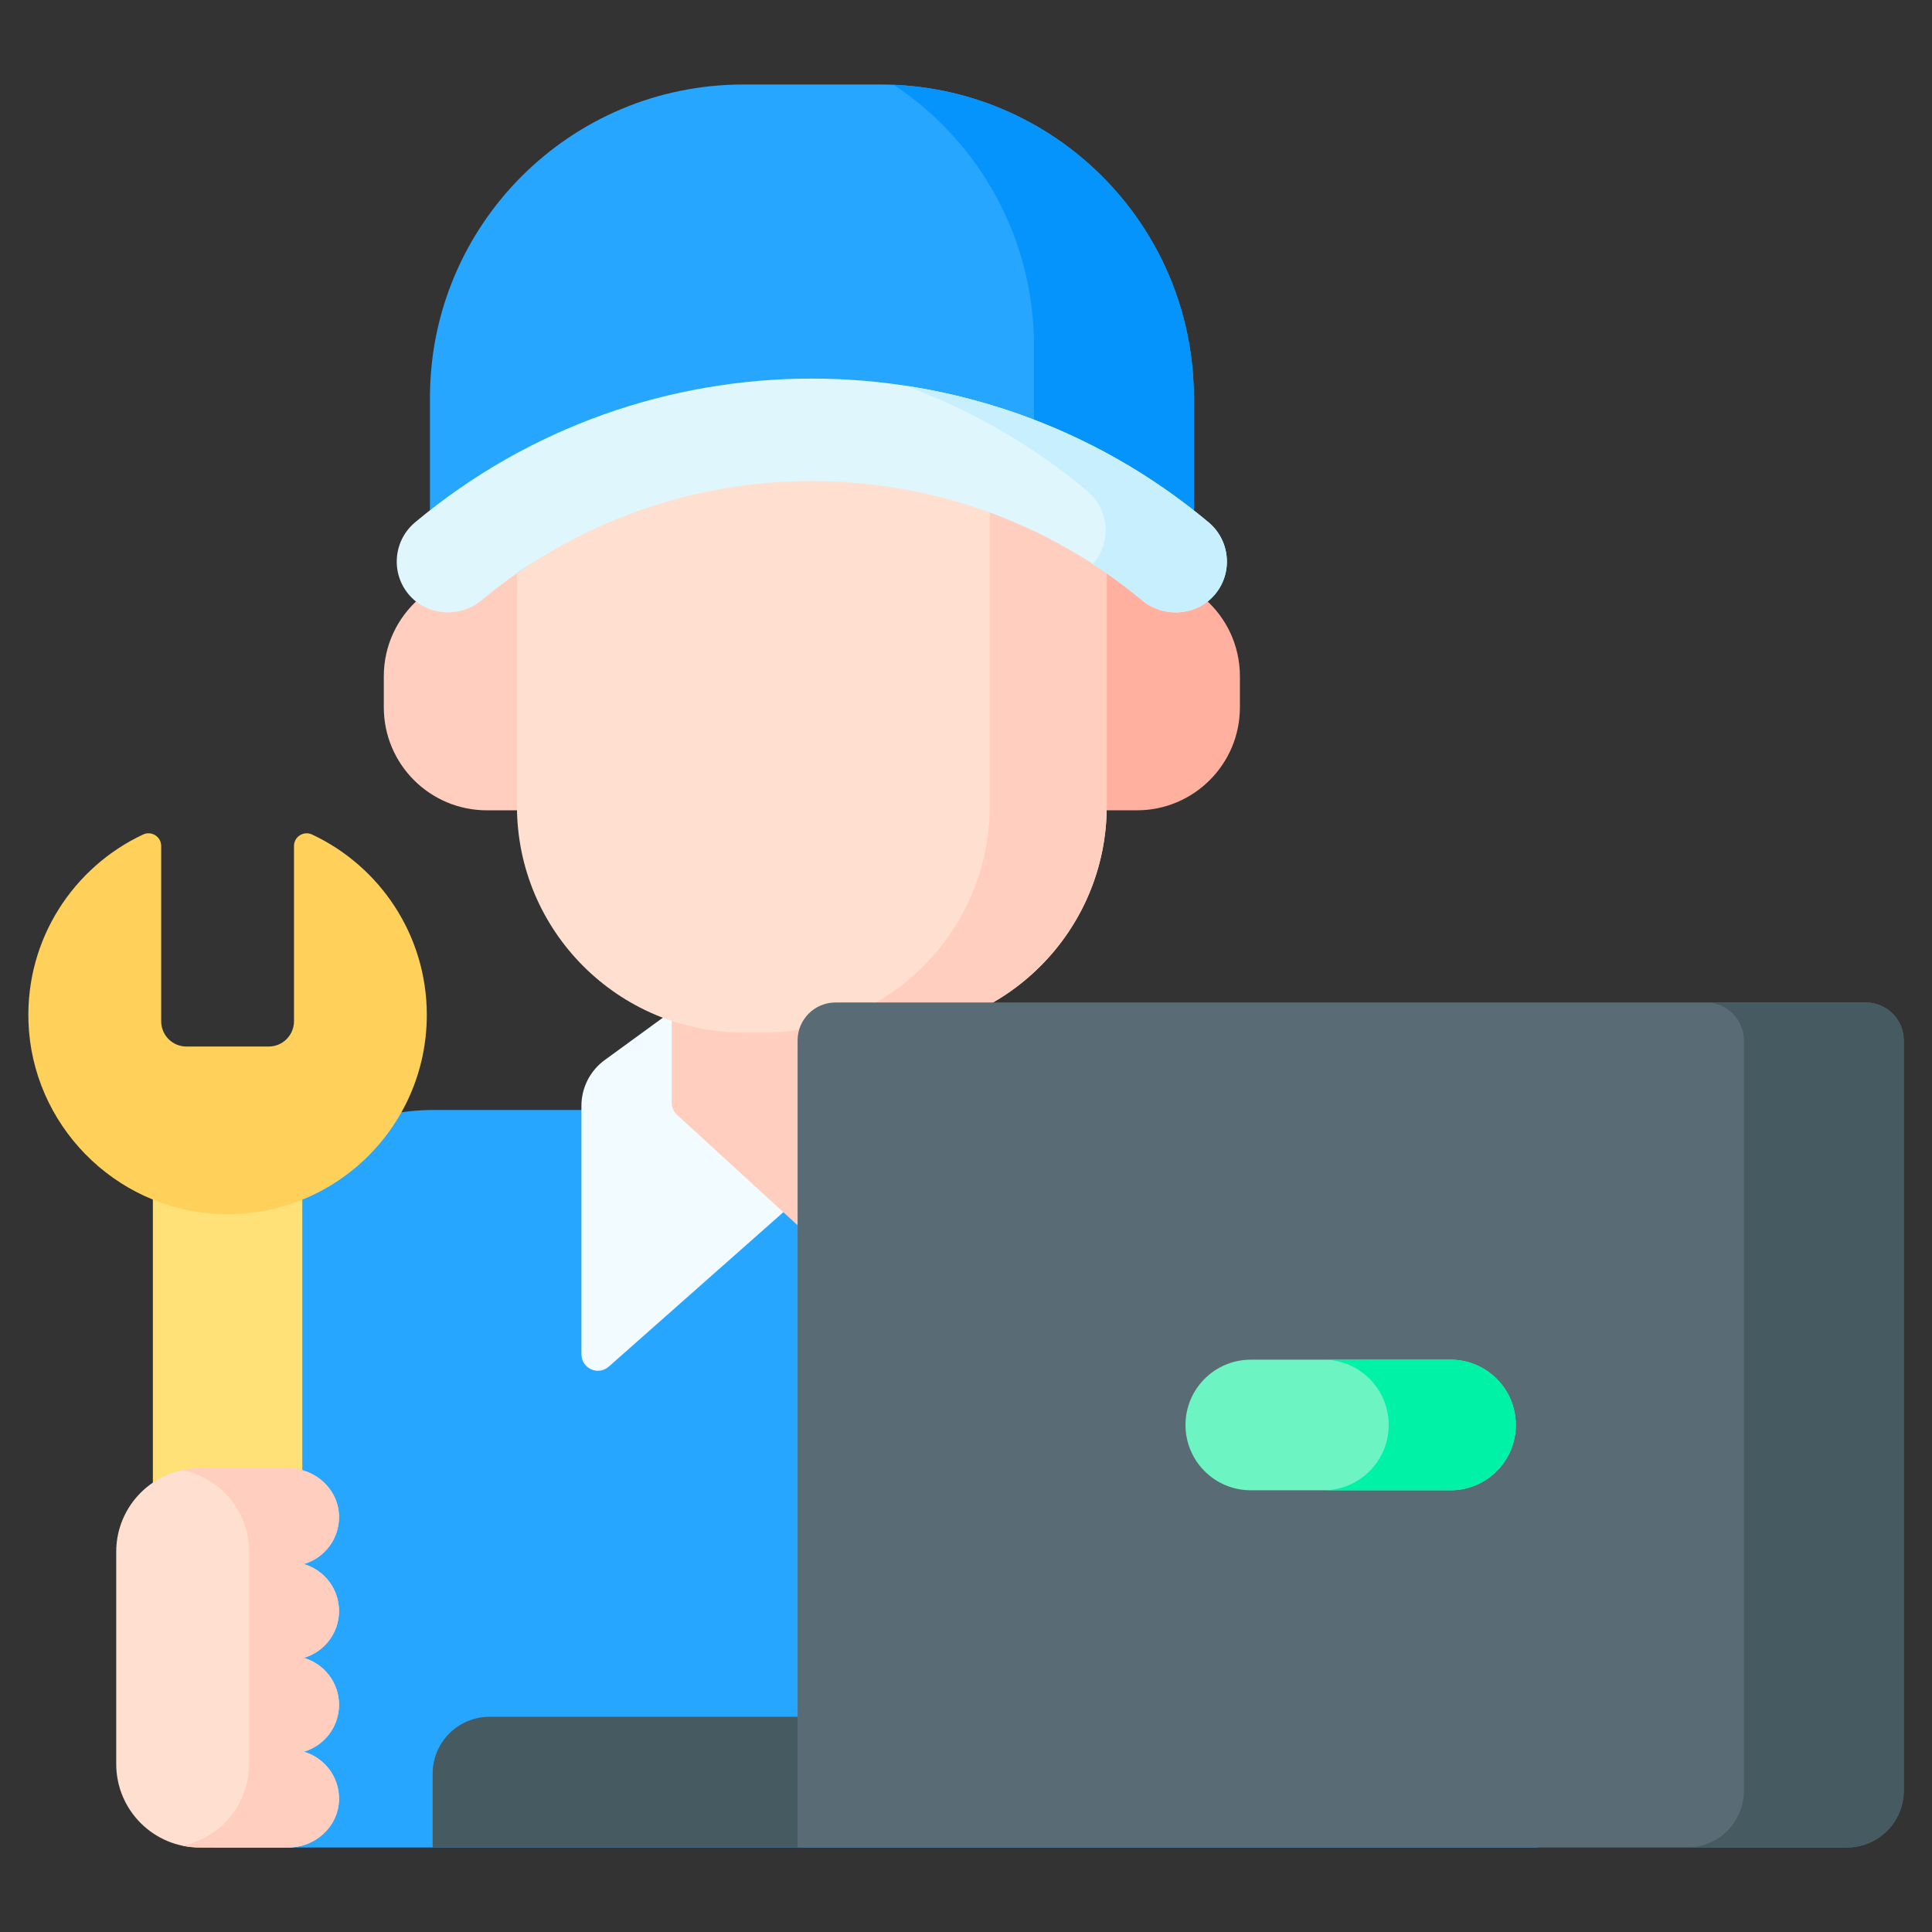 <svg width="70" height="70" viewBox="0 0 70 70" fill="none" xmlns="http://www.w3.org/2000/svg">
<rect x="0" y="0" width="70" height="70" fill="#333333" stroke="none"/>
<path d="M43.255 23.481H15.578V14.412C15.578 8.144 20.659 3.062 26.927 3.062H31.905C38.173 3.062 43.255 8.144 43.255 14.412V23.481Z" fill="#26A6FE"/>
<path d="M37.464 12.532V15.205C39.548 16.004 41.5 17.112 43.254 18.492V14.412C43.254 8.305 38.431 3.327 32.387 3.075C35.446 5.107 37.464 8.584 37.464 12.532Z" fill="#0593FC"/>
<path d="M18.867 29.202V20.845L18.9 20.822L18.867 20.774L18.867 20.774L18.864 20.77H18.79L18.835 20.836L18.81 20.884L18.732 20.77H18.5C18.104 21.051 17.719 21.347 17.347 21.657C17.041 21.912 16.645 22.052 16.231 22.052C15.843 22.052 15.469 21.925 15.176 21.699C14.398 22.383 13.906 23.385 13.906 24.503V25.627C13.906 27.688 15.577 29.359 17.639 29.359H18.871C18.87 29.307 18.867 29.255 18.867 29.202Z" fill="#FFCEBF"/>
<path d="M43.654 21.699C43.356 21.926 42.985 22.053 42.599 22.053C42.185 22.053 41.789 21.912 41.483 21.657C41.111 21.347 40.726 21.051 40.331 20.77H40.097L40.018 20.883L39.992 20.831L40.037 20.77H39.966L39.964 20.774L39.93 20.822L39.964 20.845V29.202C39.964 29.255 39.96 29.307 39.959 29.359H41.191C43.253 29.359 44.924 27.688 44.924 25.627V24.503C44.924 23.385 44.432 22.383 43.654 21.699Z" fill="#FFB09E"/>
<path d="M55.72 66.938H7.742V48.181C7.742 43.782 11.308 40.217 15.706 40.217H47.756C52.154 40.217 55.72 43.782 55.72 48.181V66.938H55.72Z" fill="#26A6FE"/>
<path d="M37.768 49.069V39.326C37.768 39.232 37.745 39.139 37.703 39.055C37.66 38.971 37.598 38.899 37.522 38.844L29.768 33.194C29.666 33.12 29.543 33.08 29.417 33.08C29.291 33.08 29.168 33.12 29.066 33.194L21.91 38.408C21.648 38.598 21.436 38.847 21.289 39.136C21.143 39.424 21.066 39.742 21.066 40.066V49.069C21.066 49.583 21.673 49.856 22.058 49.515L29.022 43.354C29.131 43.257 29.271 43.204 29.417 43.204C29.563 43.204 29.703 43.257 29.812 43.354L36.776 49.515C37.161 49.856 37.768 49.583 37.768 49.069Z" fill="#F2FBFF"/>
<path d="M31.89 37.292H26.94C26.055 37.292 25.177 37.146 24.34 36.861V39.955C24.34 40.037 24.357 40.119 24.39 40.195C24.424 40.27 24.472 40.338 24.533 40.394L29.012 44.498C29.122 44.599 29.266 44.655 29.415 44.655C29.564 44.655 29.708 44.599 29.818 44.498L34.297 40.394C34.358 40.338 34.406 40.27 34.44 40.195C34.473 40.119 34.49 40.037 34.49 39.955V36.861C33.653 37.146 32.774 37.292 31.89 37.292Z" fill="#FFCEBF"/>
<path d="M29.415 17.325C25.556 17.325 21.825 18.54 18.73 20.774V29.202C18.73 33.736 22.406 37.411 26.94 37.411H31.89C36.424 37.411 40.099 33.736 40.099 29.202V20.774C37.005 18.54 33.273 17.325 29.415 17.325Z" fill="#FFDFCF"/>
<path d="M35.862 18.501V29.202C35.862 33.736 32.186 37.411 27.652 37.411H31.889C36.423 37.411 40.099 33.736 40.099 29.202V20.774C38.793 19.832 37.368 19.068 35.862 18.501Z" fill="#FFCEBF"/>
<path d="M43.788 18.924C35.485 11.981 23.343 11.981 15.04 18.924C14.206 19.622 14.147 20.886 14.916 21.655L14.925 21.663C15.59 22.328 16.712 22.364 17.434 21.762C24.357 15.985 34.471 15.985 41.394 21.762C42.116 22.364 43.239 22.328 43.903 21.663L43.912 21.655C44.681 20.886 44.623 19.622 43.788 18.924Z" fill="#DFF6FD"/>
<path d="M43.787 18.924C40.559 16.225 36.75 14.575 32.812 13.975C35.208 14.86 37.434 16.151 39.393 17.79C40.198 18.463 40.279 19.661 39.594 20.435C40.22 20.841 40.821 21.284 41.394 21.762C42.115 22.364 43.238 22.328 43.903 21.663L43.911 21.655C44.68 20.886 44.622 19.622 43.787 18.924Z" fill="#C8EFFE"/>
<path d="M29.033 62.203H17.736C16.598 62.203 15.676 63.126 15.676 64.264V66.938H29.033V62.203Z" fill="#465A61"/>
<path d="M66.916 66.938H28.898V37.696C28.898 36.937 29.514 36.322 30.272 36.322H67.603C68.362 36.322 68.977 36.937 68.977 37.696V64.877C68.977 66.015 68.055 66.938 66.916 66.938Z" fill="#596C76"/>
<path d="M67.602 36.322H61.812C62.571 36.322 63.186 36.937 63.186 37.696V64.877C63.186 66.015 62.263 66.938 61.125 66.938H66.915C68.053 66.938 68.976 66.015 68.976 64.877V37.696C68.976 36.937 68.361 36.322 67.602 36.322Z" fill="#465A61"/>
<path d="M52.555 53.996H45.319C44.012 53.996 42.953 52.937 42.953 51.63C42.953 50.323 44.012 49.264 45.319 49.264H52.555C53.862 49.264 54.921 50.323 54.921 51.63C54.921 52.937 53.862 53.996 52.555 53.996Z" fill="#6CF5C2"/>
<path d="M52.556 49.264H47.949C49.256 49.264 50.315 50.323 50.315 51.63C50.315 52.937 49.256 53.996 47.949 53.996H52.556C53.863 53.996 54.922 52.937 54.922 51.63C54.922 50.323 53.863 49.264 52.556 49.264Z" fill="#00F2A6"/>
<path d="M8.246 43.899H8.246C8.118 43.899 7.989 43.896 7.861 43.889C7.062 43.847 6.277 43.668 5.539 43.361V60.109C5.539 61.605 6.751 62.816 8.246 62.816C9.741 62.816 10.953 61.605 10.953 60.109V43.369C10.094 43.721 9.174 43.901 8.246 43.899Z" fill="#FFE177"/>
<path d="M10.652 30.65V37.001C10.652 37.244 10.555 37.478 10.383 37.65C10.211 37.822 9.978 37.918 9.734 37.918H6.757C6.514 37.918 6.28 37.822 6.108 37.65C5.936 37.478 5.84 37.244 5.84 37.001V30.651C5.84 30.314 5.489 30.093 5.184 30.236C2.661 31.419 0.936 34.017 1.031 37.009C1.15 40.733 4.135 43.785 7.856 43.981C12.019 44.2 15.464 40.889 15.464 36.773C15.464 33.882 13.764 31.389 11.309 30.237C11.004 30.093 10.652 30.313 10.652 30.65Z" fill="#FFD15B"/>
<path d="M12.284 58.369C12.284 57.562 11.744 56.883 11.006 56.669C11.753 56.453 12.298 55.759 12.284 54.939C12.268 53.963 11.431 53.199 10.455 53.199H7.234C5.564 53.199 4.211 54.553 4.211 56.222V63.915C4.211 65.584 5.564 66.938 7.234 66.938H10.455C11.431 66.938 12.268 66.174 12.284 65.198C12.298 64.378 11.753 63.684 11.006 63.468C11.744 63.254 12.284 62.575 12.284 61.768C12.284 60.961 11.744 60.282 11.006 60.068C11.744 59.855 12.284 59.176 12.284 58.369Z" fill="#FFDFCF"/>
<path d="M12.282 61.768C12.282 60.961 11.742 60.282 11.004 60.068C11.742 59.855 12.282 59.175 12.282 58.369C12.282 57.562 11.742 56.883 11.004 56.669C11.752 56.453 12.296 55.759 12.282 54.939C12.266 53.963 11.429 53.199 10.453 53.199H7.232C7.021 53.199 6.816 53.221 6.617 53.262C7.992 53.546 9.025 54.763 9.025 56.222V63.914C9.025 65.373 7.992 66.591 6.617 66.875C6.816 66.916 7.021 66.938 7.232 66.938H10.453C11.429 66.938 12.266 66.174 12.282 65.198C12.296 64.378 11.751 63.684 11.004 63.468C11.742 63.254 12.282 62.575 12.282 61.768Z" fill="#FFCEBF"/>
</svg>
